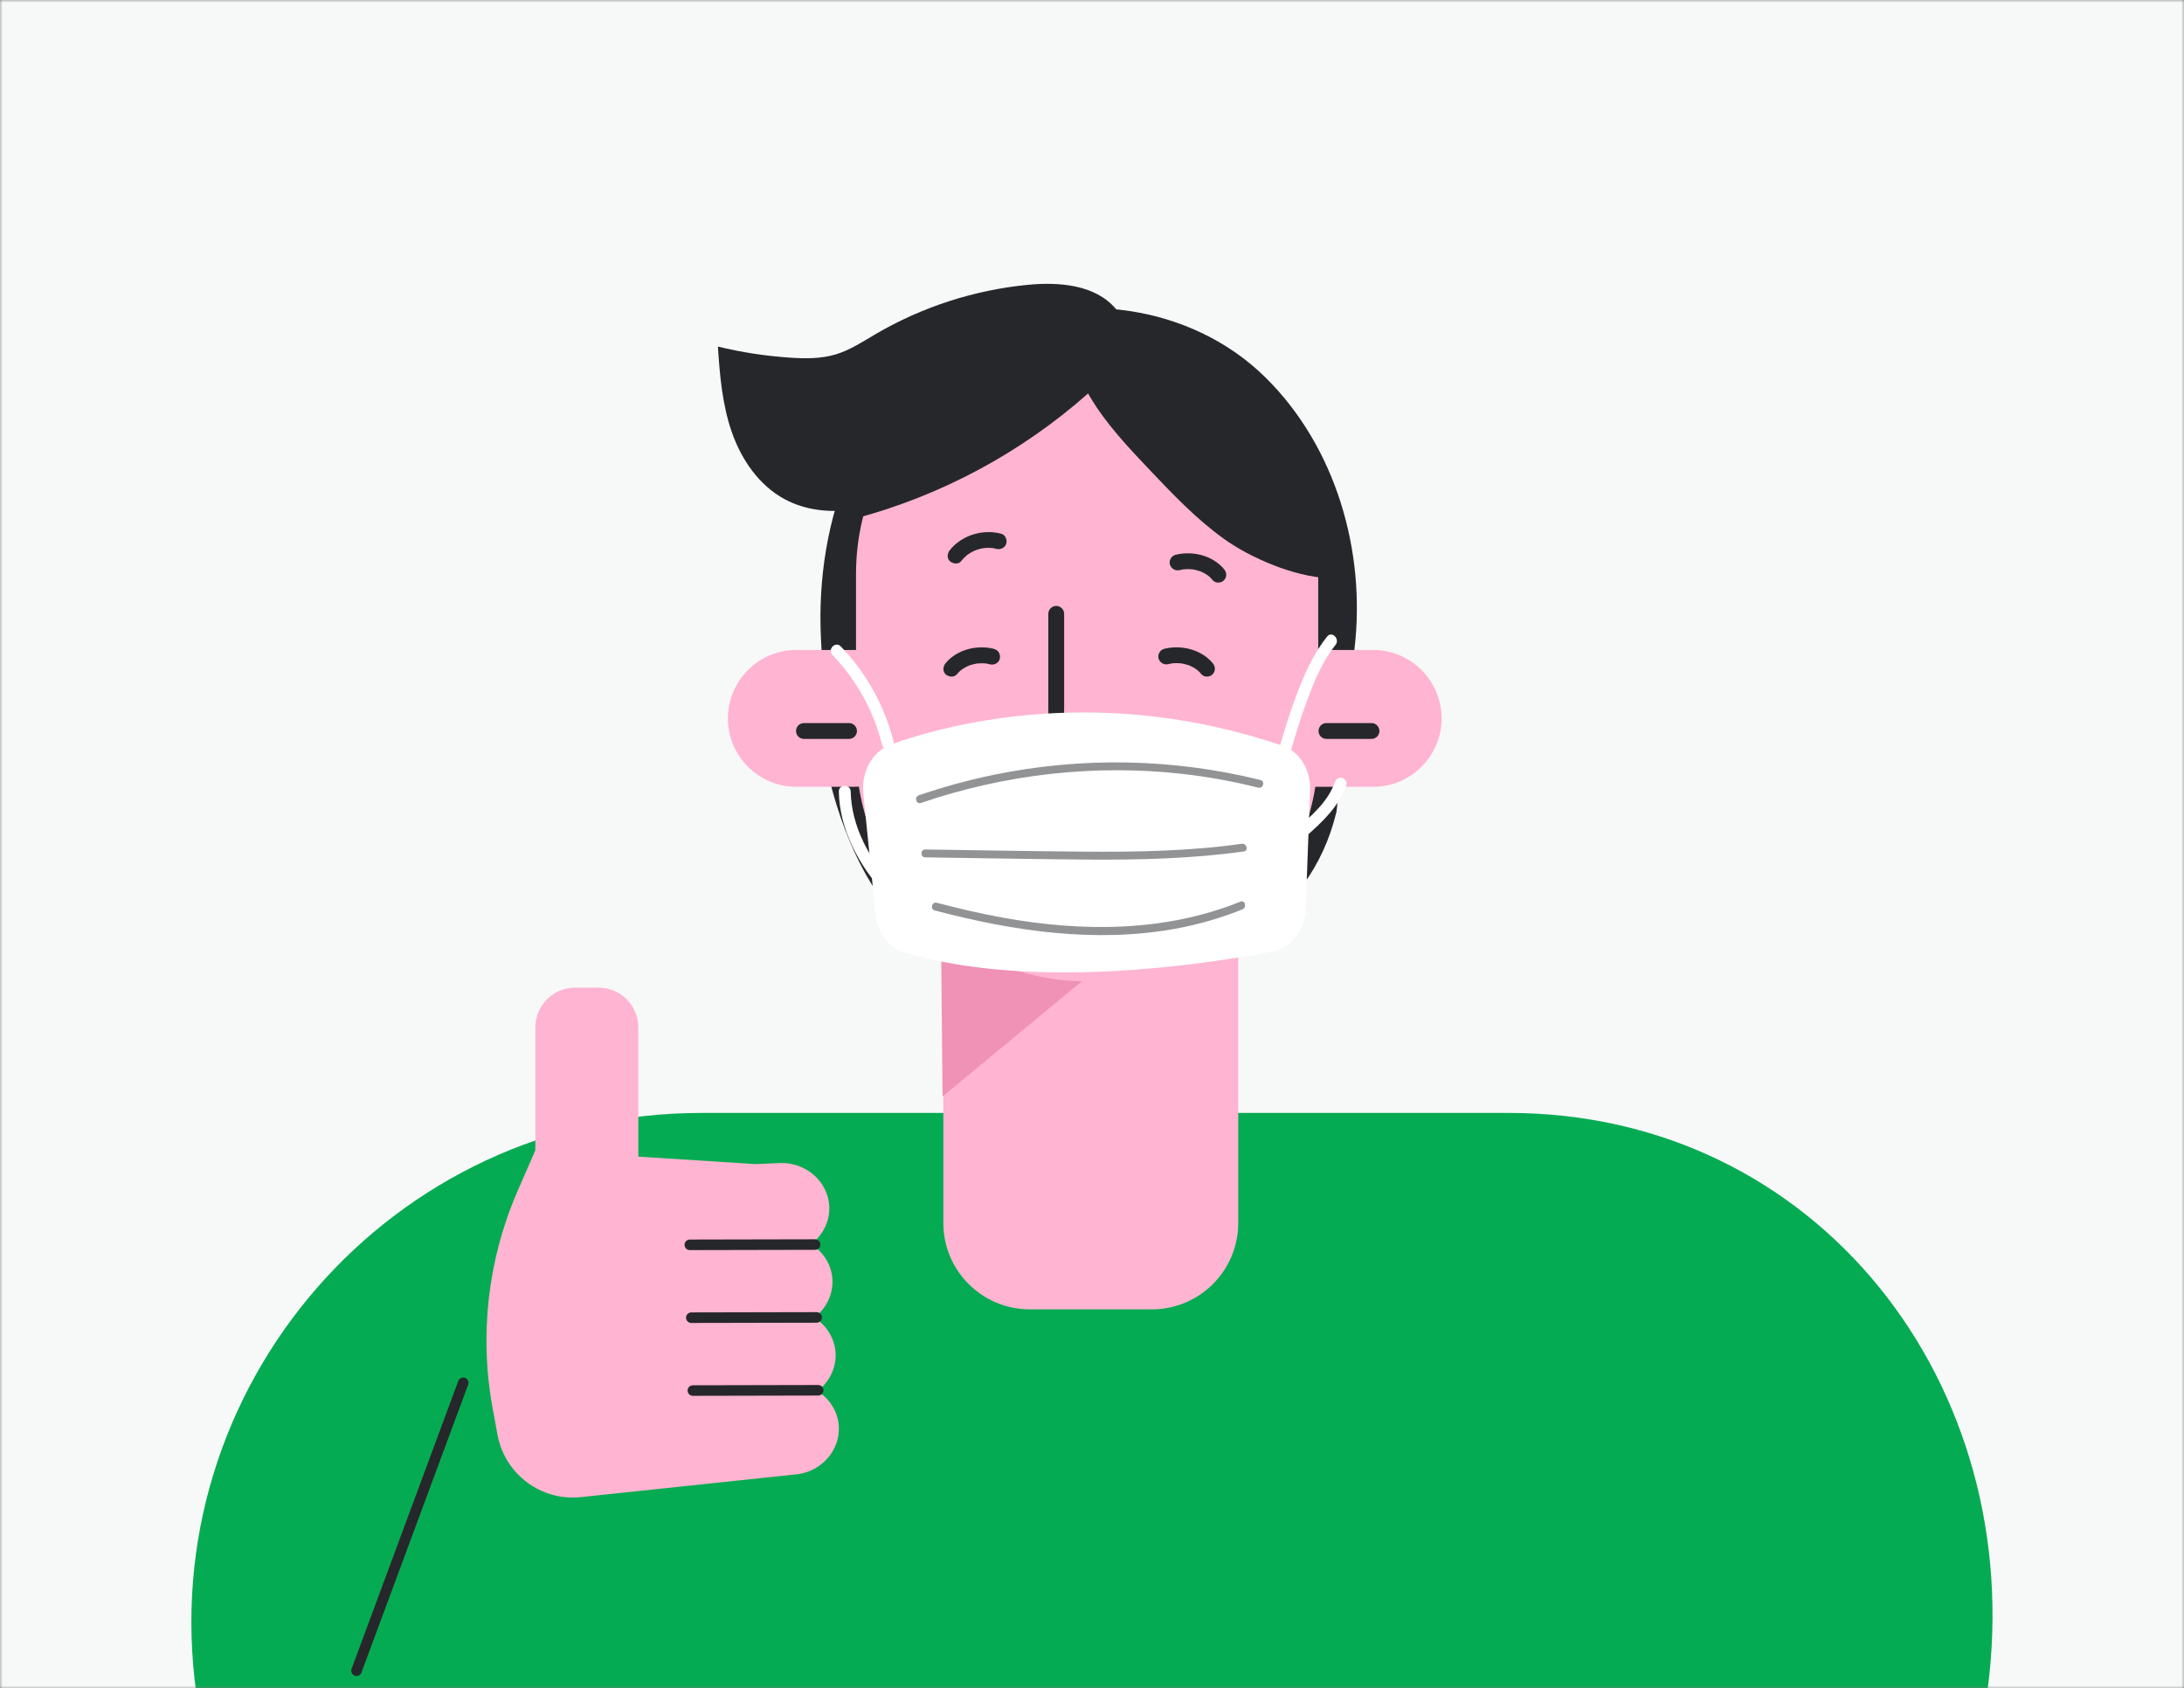 <svg width="414" height="320" viewBox="0 0 414 320" fill="none" xmlns="http://www.w3.org/2000/svg">
<rect x="0" y="0" width="414" height="320" fill="#808080" stroke="none"/>
<g clip-path="url(#clip0_207_6098)">
<mask id="mask0_207_6098" style="mask-type:luminance" maskUnits="userSpaceOnUse" x="0" y="0" width="414" height="320">
<path d="M414 0H0V320H414V0Z" fill="white"/>
</mask>
<g mask="url(#mask0_207_6098)">
<path d="M414 0H0V320H414V0Z" fill="#F7F8F8"/>
<path d="M51.34 421.2L37.24 321.1C29.04 262.92 74.21 210.94 132.96 210.94H285.97C344.41 210.94 384.45 262.4 376.76 320.33L368.46 420.79" fill="#05AB52"/>
<path d="M157 146.76C159.37 156.95 164.81 170.92 173.37 176.42C181.92 181.91 197.89 186.18 207.91 185.55C229.15 184.22 248.17 175.28 253.35 153.84L256.76 122.95C258.94 104.42 253.19 84.69 239.92 71.58C225.71 57.54 203.09 54.72 185.22 63.03C163.97 72.9 155.08 96.43 155.54 118.7C155.57 120.15 155.64 121.6 155.73 123.05" fill="#26272B"/>
<path d="M178.83 171.37H234.72V231.8C234.72 240.83 227.39 248.17 218.35 248.17H195.19C186.16 248.17 178.82 240.84 178.82 231.8V171.37H178.83Z" fill="#FFB4D1"/>
<g style="mix-blend-mode:multiply">
<path d="M178.67 207.82L216.46 176.56L178.28 166.53L178.67 207.82Z" fill="#F091B6"/>
</g>
<path d="M249.88 108.73C249.88 84.534 230.268 64.92 206.075 64.92C181.882 64.92 162.27 84.534 162.27 108.73V142.21C162.27 166.406 181.882 186.02 206.075 186.02C230.268 186.02 249.88 166.406 249.88 142.21V108.73Z" fill="#FFB4D1"/>
<path d="M161.7 149.13H150.95C143.81 149.13 137.98 143.29 137.98 136.16C137.98 129.02 143.82 123.19 150.95 123.19H161.7C168.84 123.19 174.67 129.03 174.67 136.16C174.67 143.3 168.83 149.13 161.7 149.13Z" fill="#FFB4D1"/>
<path d="M260.3 149.13H249.55C242.41 149.13 236.58 143.29 236.58 136.16C236.58 129.02 242.42 123.19 249.55 123.19H260.3C267.44 123.19 273.27 129.03 273.27 136.16C273.27 143.3 267.43 149.13 260.3 149.13Z" fill="#FFB4D1"/>
<path d="M251.44 138.55H259.98" stroke="#26272B" stroke-width="3" stroke-linecap="round" stroke-linejoin="round"/>
<path d="M152.4 138.55H160.94" stroke="#26272B" stroke-width="3" stroke-linecap="round" stroke-linejoin="round"/>
<path d="M200.22 116.35V134.28C200.22 134.28 199.58 139.7 206 139.7" stroke="#26272B" stroke-width="3" stroke-linecap="round" stroke-linejoin="round"/>
<path d="M223.62 108.06C223.79 108.02 223.96 107.98 224.13 107.95C224.21 107.94 224.28 107.93 224.36 107.91C224.55 107.87 224.07 107.94 224.36 107.91C224.69 107.88 225.02 107.86 225.34 107.87C225.51 107.87 225.69 107.88 225.86 107.9C225.88 107.9 226.09 107.92 226.09 107.92C225.9 107.89 225.86 107.89 225.98 107.9C226.02 107.9 226.06 107.91 226.09 107.92C226.43 107.98 226.77 108.05 227.1 108.15C227.25 108.19 227.39 108.24 227.53 108.29C227.61 108.32 227.72 108.34 227.8 108.39C227.71 108.34 227.59 108.29 227.75 108.37C228.05 108.52 228.35 108.67 228.64 108.85C228.78 108.94 228.91 109.04 229.05 109.13C229.22 109.25 228.85 108.96 229.01 109.1C229.06 109.15 229.12 109.19 229.18 109.24C229.44 109.47 229.68 109.71 229.9 109.98C230.4 110.59 231.51 110.54 232.02 109.98C232.61 109.34 232.56 108.5 232.02 107.86C229.85 105.26 226.03 104.35 222.82 105.16C222.06 105.35 221.53 106.24 221.77 107.01C222.01 107.78 222.8 108.26 223.62 108.06Z" fill="#26272B"/>
<path d="M221.47 125.88C221.64 125.84 221.81 125.8 221.98 125.77C222.06 125.76 222.13 125.75 222.21 125.73C222.4 125.69 221.92 125.76 222.21 125.73C222.54 125.7 222.87 125.68 223.19 125.69C223.36 125.69 223.54 125.7 223.71 125.72C223.73 125.72 223.94 125.74 223.94 125.74C223.75 125.71 223.71 125.71 223.83 125.72C223.87 125.72 223.91 125.73 223.94 125.74C224.28 125.8 224.62 125.87 224.95 125.97C225.1 126.01 225.24 126.06 225.38 126.11C225.46 126.14 225.57 126.16 225.65 126.21C225.56 126.16 225.44 126.11 225.6 126.19C225.9 126.34 226.2 126.49 226.49 126.67C226.63 126.76 226.76 126.86 226.9 126.95C227.07 127.07 226.7 126.78 226.86 126.92C226.91 126.97 226.97 127.01 227.03 127.06C227.29 127.29 227.53 127.53 227.75 127.8C228.25 128.41 229.36 128.36 229.87 127.8C230.46 127.16 230.41 126.32 229.87 125.68C227.7 123.08 223.88 122.17 220.67 122.98C219.91 123.17 219.38 124.06 219.62 124.83C219.86 125.6 220.65 126.08 221.47 125.88Z" fill="#26272B"/>
<path d="M188.46 122.99C185.25 122.17 181.43 123.08 179.26 125.69C178.76 126.29 178.63 127.23 179.26 127.81C179.81 128.32 180.85 128.45 181.38 127.81C181.59 127.56 181.81 127.32 182.06 127.11C182.11 127.06 182.17 127.02 182.23 126.97C182.42 126.81 182.18 127 182.19 127C182.19 126.98 182.56 126.74 182.6 126.72C182.88 126.54 183.18 126.38 183.48 126.24C183.51 126.22 183.75 126.13 183.56 126.2C183.35 126.28 183.65 126.17 183.7 126.15C183.86 126.09 184.02 126.04 184.19 125.99C184.5 125.9 184.82 125.82 185.14 125.77C185.19 125.77 185.51 125.72 185.28 125.75C185.07 125.77 185.33 125.75 185.37 125.75C185.54 125.73 185.72 125.72 185.89 125.72C186.22 125.72 186.55 125.72 186.87 125.75C187.19 125.78 186.91 125.7 186.87 125.75C186.88 125.73 187.07 125.78 187.1 125.79C187.29 125.82 187.48 125.87 187.67 125.92C188.43 126.11 189.33 125.67 189.52 124.87C189.71 124.07 189.29 123.23 188.47 123.02L188.46 122.99Z" fill="#26272B"/>
<path d="M182.17 106.38C182.39 106.1 182.64 105.83 182.9 105.58C183.03 105.46 183.17 105.35 183.3 105.22C183.46 105.08 183.1 105.36 183.28 105.23C183.36 105.17 183.44 105.11 183.52 105.06C183.82 104.86 184.13 104.67 184.45 104.51C184.52 104.47 184.59 104.44 184.67 104.41C184.71 104.39 185.02 104.26 184.82 104.34C184.64 104.41 184.89 104.32 184.92 104.3C185.01 104.26 185.11 104.23 185.2 104.2C185.52 104.09 185.85 104.01 186.19 103.94C186.29 103.92 186.39 103.9 186.48 103.89C186.66 103.86 186.56 103.89 186.44 103.89C186.62 103.88 186.8 103.85 186.98 103.85C187.34 103.83 187.7 103.84 188.06 103.87C188.14 103.87 188.43 103.92 188.08 103.87C188.16 103.88 188.24 103.89 188.32 103.91C188.52 103.95 188.71 103.99 188.91 104.04C189.67 104.24 190.57 103.79 190.76 102.99C190.95 102.19 190.53 101.35 189.71 101.14C186.26 100.25 182.31 101.45 180.07 104.25C179.58 104.86 179.43 105.78 180.07 106.37C180.61 106.87 181.67 107.02 182.19 106.37L182.17 106.38Z" fill="#26272B"/>
<path d="M162.11 98.28C178.4 93.95 193.65 85.76 206.26 74.57L206.54 75.07C209.59 80.26 213.78 84.68 217.92 89.05C222.33 93.7 226.78 98.38 231.99 102.12C237.2 105.86 245.27 109.22 251.67 109.58L250.83 96.14L244.6 82.12L235.64 72.39L222.4 63.43C222.4 63.43 206.83 61.09 204.88 61.09C202.93 61.09 193.2 63.43 193.2 63.43L177.63 71.22L168.29 79.79L162.11 98.28Z" fill="#26272B"/>
<path d="M175.93 92.78C167.13 96.02 157.01 99.05 148.75 94.62C143.9 92.02 140.56 87.15 138.74 81.95C136.92 76.75 136.44 71.19 136.09 65.69C140.57 66.78 145.15 67.48 149.76 67.79C152.64 67.98 155.59 68.01 158.36 67.19C161.12 66.37 163.55 64.75 166.04 63.29C174.8 58.17 184.69 54.97 194.79 53.99C200.76 53.41 207.59 53.94 211.49 58.51C212.53 59.72 213.28 61.57 212.33 62.86" fill="#26272B"/>
<path d="M168.91 141.09C180.69 136.91 209.06 129.73 243.15 141.35C246.34 142.44 248.48 145.9 248.34 149.78L247.51 172.17C247.35 176.25 244.74 179.68 241.25 180.34C227.98 182.87 195.36 187.78 171.26 180.46C168.35 179.58 166.27 176.67 165.97 173.2L163.63 150.22C163.28 146.13 165.5 142.3 168.91 141.1V141.09Z" fill="white"/>
<g opacity="0.5">
<path d="M174.57 152.189C190.48 146.759 207.47 144.799 224.19 146.689C229.02 147.229 233.81 148.119 238.53 149.289C239.47 149.519 239.87 148.079 238.93 147.839C222.39 143.739 205.05 143.419 188.36 146.859C183.55 147.849 178.82 149.159 174.17 150.739C173.26 151.049 173.65 152.499 174.57 152.189Z" fill="#26272B"/>
</g>
<g opacity="0.5">
<path d="M175.4 162.5C185.57 162.64 195.73 162.84 205.9 162.92C215.89 162.99 225.88 162.77 235.78 161.38C236.73 161.25 236.33 159.8 235.38 159.93C225.45 161.33 215.41 161.5 205.41 161.42C195.41 161.34 185.4 161.15 175.4 161.01C174.43 161 174.43 162.5 175.4 162.51V162.5Z" fill="#26272B"/>
</g>
<g opacity="0.5">
<path d="M177.19 172.56C191.97 176.47 207.55 178.79 222.75 176.04C227.13 175.25 231.41 174.01 235.53 172.35C236.41 171.99 236.03 170.54 235.13 170.9C220.82 176.67 205.15 176.65 190.15 173.94C185.92 173.17 181.74 172.2 177.58 171.11C176.65 170.86 176.25 172.31 177.18 172.56H177.19Z" fill="#26272B"/>
</g>
<path d="M157.79 124.12C162.37 128.89 165.61 134.77 167.22 141.18C167.57 142.58 169.74 141.99 169.39 140.58C167.69 133.8 164.22 127.56 159.38 122.52C158.37 121.47 156.79 123.07 157.79 124.11V124.12Z" fill="white"/>
<path d="M159.01 150.04C159.13 157.21 162.91 164.24 167.75 169.37C168.75 170.43 170.33 168.83 169.34 167.78C164.91 163.09 161.37 156.61 161.26 150.04C161.23 148.59 158.98 148.59 159.01 150.04Z" fill="white"/>
<path d="M251.57 120.65C249.02 123.83 247.34 127.62 245.89 131.41C244.44 135.2 243.2 139.26 242.1 143.25C241.71 144.65 243.88 145.24 244.27 143.85C245.32 140.07 246.45 136.31 247.82 132.64C249.19 128.97 250.73 125.27 253.16 122.24C254.06 121.12 252.48 119.52 251.57 120.65Z" fill="white"/>
<path d="M247.48 158.6C250.62 155.83 253.8 152.88 255.22 148.82C255.42 148.25 254.99 147.59 254.43 147.44C253.81 147.27 253.25 147.65 253.05 148.23C251.77 151.88 248.7 154.54 245.89 157.02C245.43 157.42 245.48 158.2 245.89 158.61C246.34 159.06 247.02 159.01 247.48 158.61V158.6Z" fill="white"/>
</g>
<path d="M154.96 263.66C157.14 261.98 158.52 259.39 158.4 256.54C158.28 253.68 156.68 251.22 154.36 249.74C156.54 248.06 157.92 245.47 157.8 242.62C157.68 239.76 156.08 237.3 153.76 235.82C155.94 234.14 157.32 231.55 157.2 228.7C156.99 223.94 152.75 220.22 147.76 220.44L143.23 220.64L101.5 217.98L98.14 225.68C92.48 238.66 90.82 253.03 93.39 266.95L94.31 271.95C95.68 279.41 102.57 284.56 110.11 283.76L150.32 279.51C155.3 279.29 159.21 275.22 159.01 270.46C158.89 267.6 157.29 265.14 154.97 263.66H154.96Z" fill="#FFB4D1"/>
<path d="M155.09 263.51L131.34 263.56" stroke="#26272B" stroke-width="2" stroke-linecap="round" stroke-linejoin="round"/>
<path d="M154.8 249.7L131.05 249.75" stroke="#26272B" stroke-width="2" stroke-linecap="round" stroke-linejoin="round"/>
<path d="M154.51 235.89L130.76 235.94" stroke="#26272B" stroke-width="2" stroke-linecap="round" stroke-linejoin="round"/>
<path d="M113.46 187.2H109.02C104.856 187.2 101.48 190.576 101.48 194.74V232.9C101.48 237.064 104.856 240.44 109.02 240.44H113.46C117.624 240.44 121 237.064 121 232.9V194.74C121 190.576 117.624 187.2 113.46 187.2Z" fill="#FFB4D1"/>
<path d="M87.81 262.09L67.58 316.66" stroke="#26272B" stroke-width="2" stroke-linecap="round" stroke-linejoin="round"/>
</g>
<defs>
<clipPath id="clip0_207_6098">
<rect width="414" height="320" fill="white"/>
</clipPath>
</defs>
</svg>
